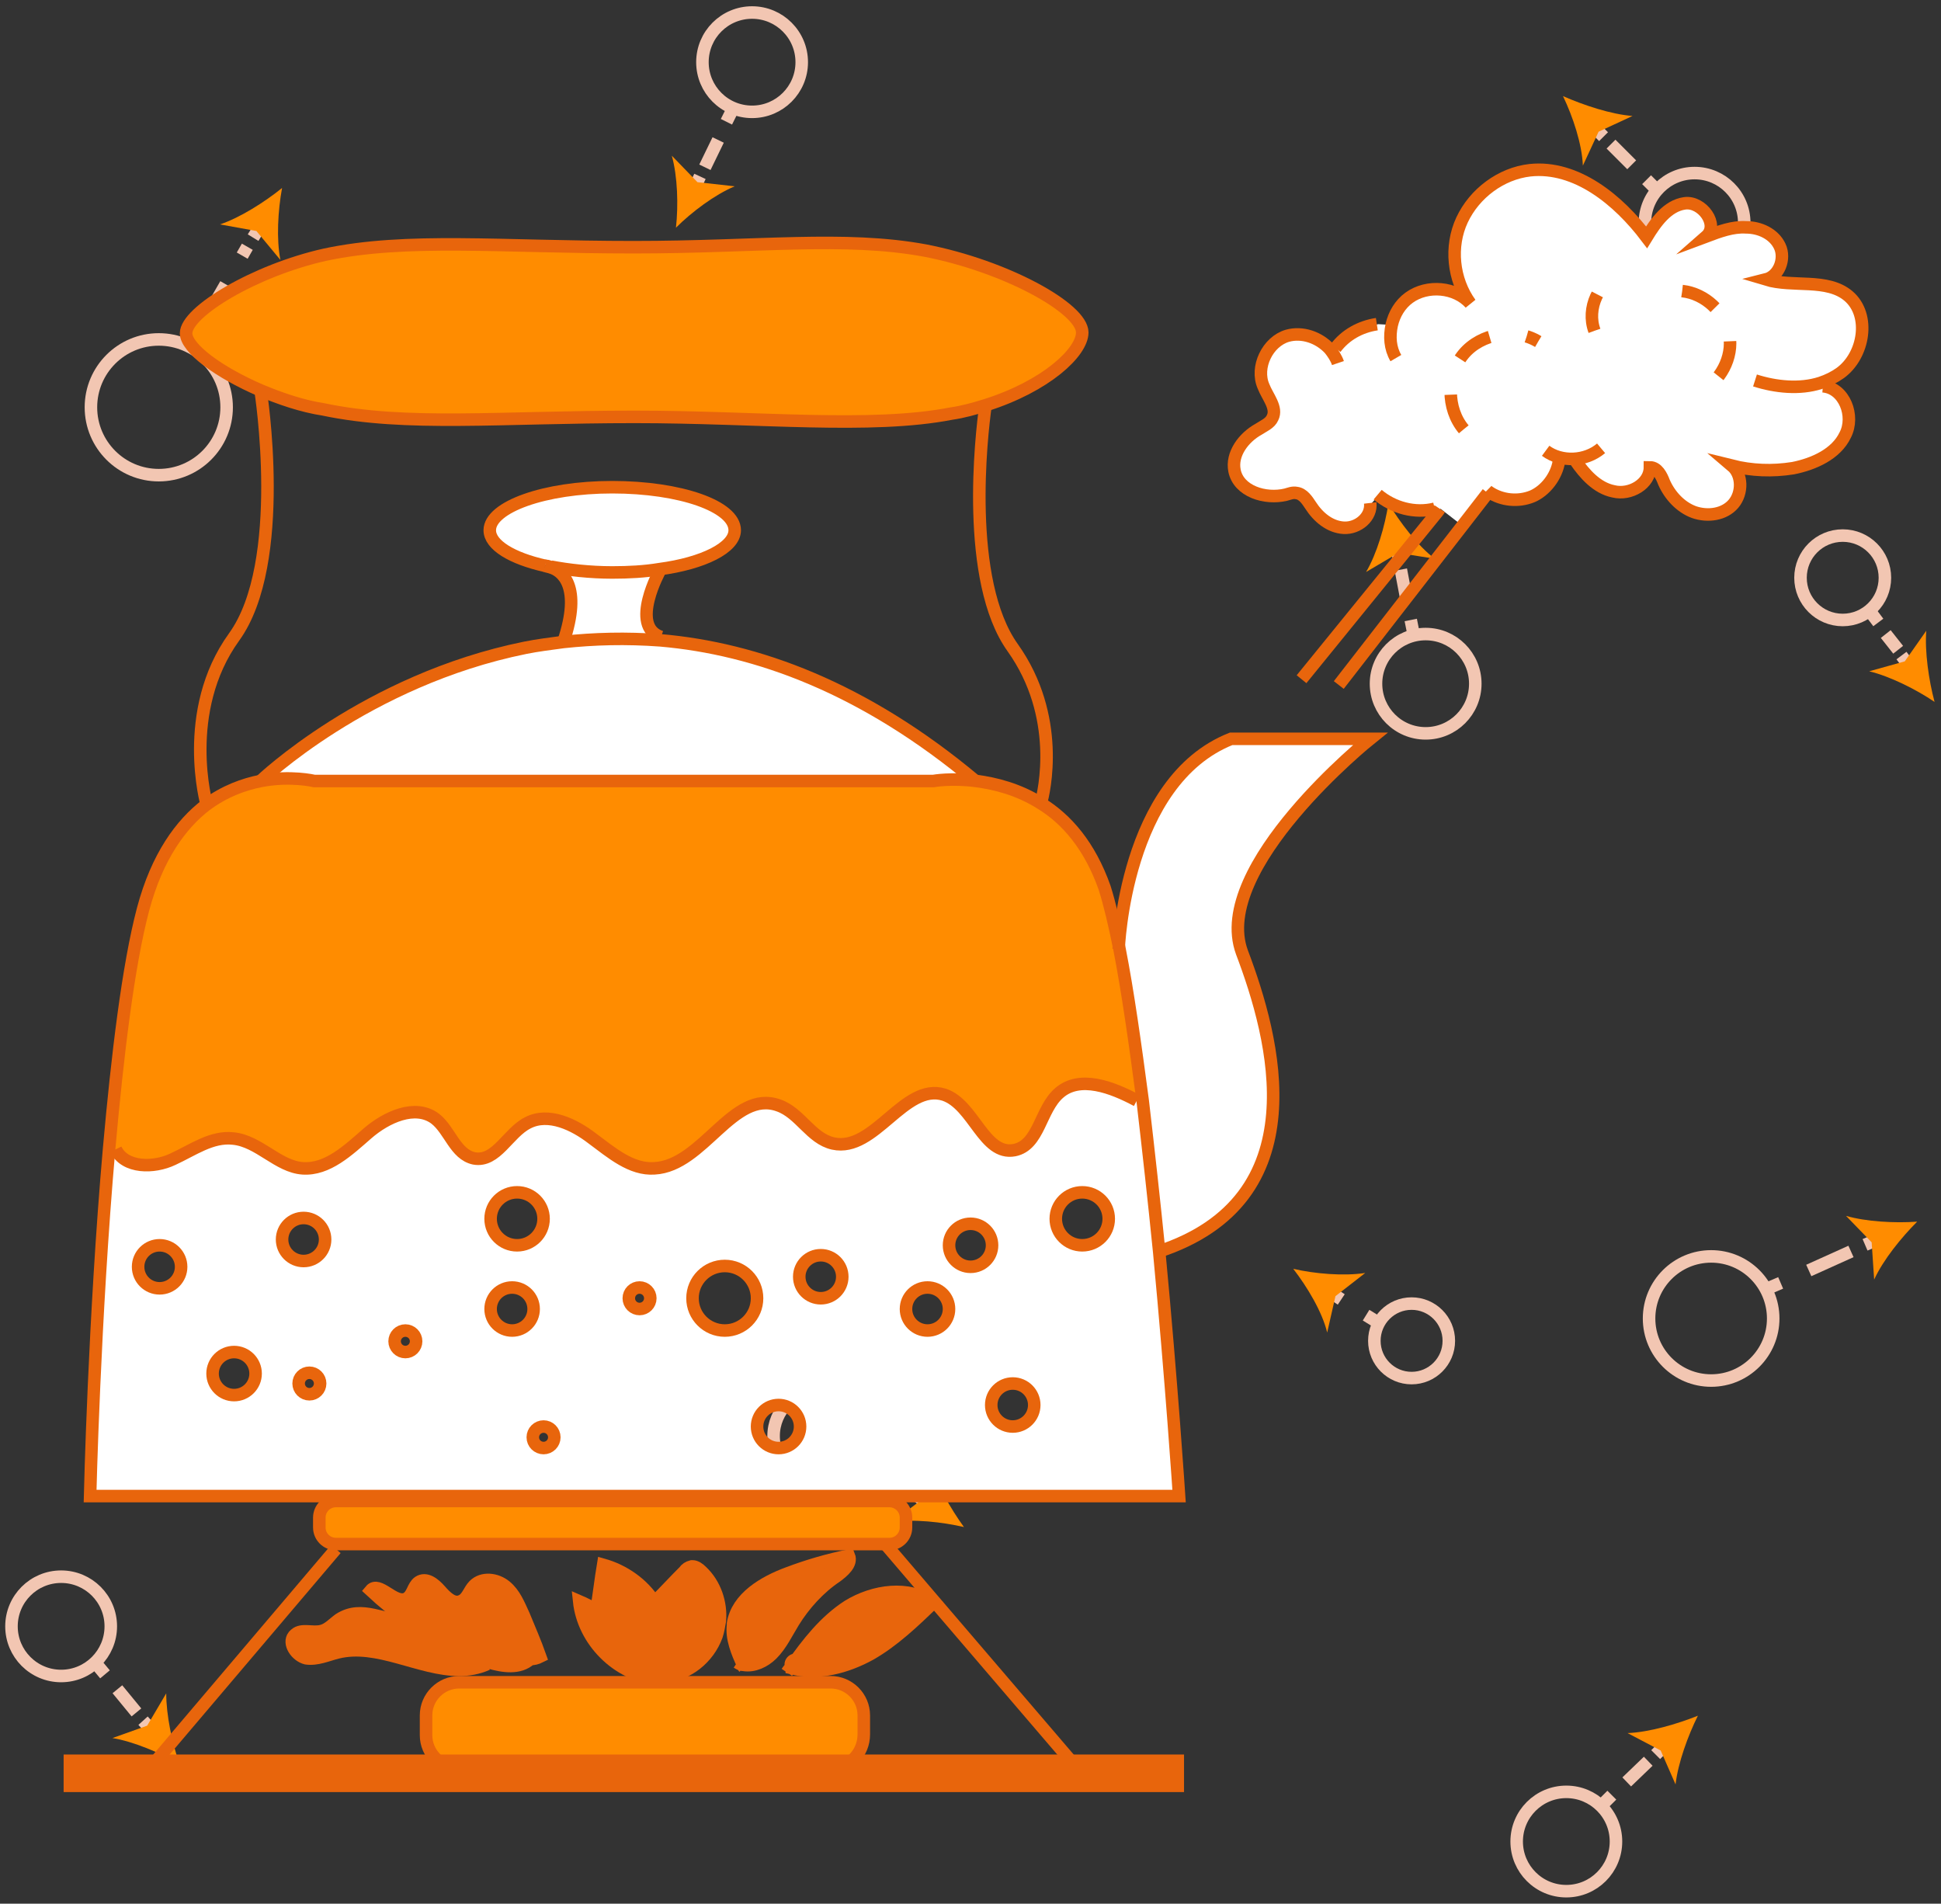 <svg width="155" height="152" viewBox="0 0 155 152" fill="none" xmlns="http://www.w3.org/2000/svg">
<rect x="0" y="0" width="155" height="152" fill="#333333" stroke="none"/>
<path d="M12.679 37.939C15.672 37.939 18.098 35.513 18.098 32.52C18.098 29.527 15.672 27.102 12.679 27.102C9.687 27.102 7.261 29.527 7.261 32.52C7.261 35.513 9.687 37.939 12.679 37.939Z" stroke="#F2C6B2" stroke-miterlimit="10"/>
<path d="M15.322 27.366L15.851 26.507" stroke="#F2C6B2" stroke-miterlimit="10"/>
<path d="M16.71 24.988L19.75 19.701" stroke="#F2C6B2" stroke-miterlimit="10" stroke-dasharray="2.64 2.64"/>
<path d="M20.212 18.974L20.741 18.115" stroke="#F2C6B2" stroke-miterlimit="10"/>
<path d="M22.525 15.009C22.194 16.793 22.062 19.106 22.393 20.758L20.476 18.445L17.569 17.917C19.155 17.388 21.137 16.133 22.525 15.009Z" fill="#FF8C00"/>
<path d="M65.476 118.357C67.52 118.357 69.177 116.7 69.177 114.656C69.177 112.613 67.52 110.956 65.476 110.956C63.433 110.956 61.776 112.613 61.776 114.656C61.776 116.7 63.433 118.357 65.476 118.357Z" stroke="#F2C6B2" stroke-miterlimit="10"/>
<path d="M68.913 116.639L69.706 117.167" stroke="#F2C6B2" stroke-miterlimit="10"/>
<path d="M70.895 117.894L72.613 119.083" stroke="#F2C6B2" stroke-miterlimit="10" stroke-dasharray="2.1 2.1"/>
<path d="M73.208 119.414L74.001 120.009" stroke="#F2C6B2" stroke-miterlimit="10"/>
<path d="M76.975 121.925C75.256 121.529 72.944 121.264 71.226 121.529L73.605 119.744L74.265 116.837C74.794 118.489 75.917 120.471 76.975 121.925Z" fill="#FF8C00"/>
<path d="M113.847 58.555C116.036 58.555 117.811 56.78 117.811 54.59C117.811 52.401 116.036 50.626 113.847 50.626C111.657 50.626 109.882 52.401 109.882 54.59C109.882 56.78 111.657 58.555 113.847 58.555Z" stroke="#F2C6B2" stroke-miterlimit="10"/>
<path d="M112.855 50.493L112.657 49.502" stroke="#F2C6B2" stroke-miterlimit="10"/>
<path d="M112.327 47.916L111.864 45.471" stroke="#F2C6B2" stroke-miterlimit="10" stroke-dasharray="2.48 2.48"/>
<path d="M111.732 44.678L111.534 43.687" stroke="#F2C6B2" stroke-miterlimit="10"/>
<path d="M110.873 40.185C111.798 41.705 113.186 43.555 114.573 44.612L111.666 44.15L109.089 45.67C109.948 44.216 110.609 41.969 110.873 40.185Z" fill="#FF8C00"/>
<path d="M81.335 87.035C82.612 87.035 83.648 86 83.648 84.722C83.648 83.445 82.612 82.41 81.335 82.41C80.058 82.41 79.022 83.445 79.022 84.722C79.022 86 80.058 87.035 81.335 87.035Z" stroke="#F2C6B2" stroke-miterlimit="10"/>
<path d="M83.318 86.11L84.111 86.705" stroke="#F2C6B2" stroke-miterlimit="10"/>
<path d="M85.432 87.762L86.225 88.357" stroke="#F2C6B2" stroke-miterlimit="10"/>
<path d="M88.141 89.811C86.952 89.414 85.432 89.15 84.243 89.216L85.961 88.159L86.622 86.242C86.82 87.365 87.481 88.819 88.141 89.811Z" fill="#FF8C00"/>
<path d="M33.296 93.379C35.486 93.379 37.261 91.604 37.261 89.414C37.261 87.224 35.486 85.449 33.296 85.449C31.106 85.449 29.331 87.224 29.331 89.414C29.331 91.604 31.106 93.379 33.296 93.379Z" stroke="#F2C6B2" stroke-miterlimit="10"/>
<path d="M32.768 85.185L32.702 84.194" stroke="#F2C6B2" stroke-miterlimit="10"/>
<path d="M32.635 82.608L32.503 80.163" stroke="#F2C6B2" stroke-miterlimit="10" stroke-dasharray="2.48 2.48"/>
<path d="M32.437 79.304L32.371 78.313" stroke="#F2C6B2" stroke-miterlimit="10"/>
<path d="M32.107 74.811C32.833 76.463 34.023 78.445 35.212 79.634L32.371 78.775L29.662 79.965C30.719 78.643 31.644 76.463 32.107 74.811Z" fill="#FF8C00"/>
<path d="M135.322 21.749C137.512 21.749 139.287 19.974 139.287 17.784C139.287 15.594 137.512 13.819 135.322 13.819C133.133 13.819 131.357 15.594 131.357 17.784C131.357 19.974 133.133 21.749 135.322 21.749Z" stroke="#F2C6B2" stroke-miterlimit="10"/>
<path d="M132.15 15.009L131.489 14.348" stroke="#F2C6B2" stroke-miterlimit="10"/>
<path d="M130.3 13.158L128.648 11.506" stroke="#F2C6B2" stroke-miterlimit="10" stroke-dasharray="2.43 2.43"/>
<path d="M128.054 10.912L127.327 10.185" stroke="#F2C6B2" stroke-miterlimit="10"/>
<path d="M124.815 7.674C126.467 8.401 128.648 9.128 130.366 9.26L127.657 10.516L126.401 13.225C126.335 11.507 125.608 9.326 124.815 7.674Z" fill="#FF8C00"/>
<path d="M125.08 151C127.27 151 129.045 149.225 129.045 147.035C129.045 144.845 127.27 143.07 125.08 143.07C122.89 143.07 121.115 144.845 121.115 147.035C121.115 149.225 122.89 151 125.08 151Z" stroke="#F2C6B2" stroke-miterlimit="10"/>
<path d="M127.987 144.061L128.714 143.334" stroke="#F2C6B2" stroke-miterlimit="10"/>
<path d="M129.903 142.277L131.621 140.625" stroke="#F2C6B2" stroke-miterlimit="10" stroke-dasharray="2.43 2.43"/>
<path d="M132.216 140.096L132.943 139.37" stroke="#F2C6B2" stroke-miterlimit="10"/>
<path d="M135.586 136.991C134.794 138.577 134.001 140.757 133.802 142.475L132.613 139.766L129.97 138.378C131.688 138.312 133.934 137.652 135.586 136.991Z" fill="#FF8C00"/>
<path d="M60.058 8.93C62.248 8.93 64.023 7.154 64.023 4.965C64.023 2.775 62.248 1 60.058 1C57.868 1 56.093 2.775 56.093 4.965C56.093 7.154 57.868 8.93 60.058 8.93Z" stroke="#F2C6B2" stroke-miterlimit="10"/>
<path d="M58.472 8.797L58.01 9.722" stroke="#F2C6B2" stroke-miterlimit="10"/>
<path d="M57.349 11.176L56.291 13.356" stroke="#F2C6B2" stroke-miterlimit="10" stroke-dasharray="2.43 2.43"/>
<path d="M55.895 14.083L55.498 14.942" stroke="#F2C6B2" stroke-miterlimit="10"/>
<path d="M53.979 18.18C54.177 16.396 54.111 14.083 53.648 12.431L55.697 14.546L58.67 14.876C57.084 15.537 55.234 16.925 53.979 18.18Z" fill="#FF8C00"/>
<path d="M4.882 133.819C7.071 133.819 8.847 132.044 8.847 129.854C8.847 127.665 7.071 125.89 4.882 125.89C2.692 125.89 0.917 127.665 0.917 129.854C0.917 132.044 2.692 133.819 4.882 133.819Z" stroke="#F2C6B2" stroke-miterlimit="10"/>
<path d="M7.723 132.895L8.384 133.687" stroke="#F2C6B2" stroke-miterlimit="10"/>
<path d="M9.375 134.877L10.895 136.727" stroke="#F2C6B2" stroke-miterlimit="10" stroke-dasharray="2.43 2.43"/>
<path d="M11.423 137.388L12.084 138.115" stroke="#F2C6B2" stroke-miterlimit="10"/>
<path d="M14.331 140.824C12.812 139.965 10.631 139.04 8.979 138.775L11.754 137.784L13.274 135.207C13.274 136.925 13.737 139.172 14.331 140.824Z" fill="#FF8C00"/>
<path d="M136.644 110.229C139.381 110.229 141.6 108.01 141.6 105.273C141.6 102.536 139.381 100.317 136.644 100.317C133.907 100.317 131.688 102.536 131.688 105.273C131.688 108.01 133.907 110.229 136.644 110.229Z" stroke="#F2C6B2" stroke-miterlimit="10"/>
<path d="M141.27 102.829L142.195 102.432" stroke="#F2C6B2" stroke-miterlimit="10"/>
<path d="M144.441 101.441L147.811 99.921" stroke="#F2C6B2" stroke-miterlimit="10" stroke-dasharray="3.74 3.74"/>
<path d="M148.935 99.392L149.86 98.996" stroke="#F2C6B2" stroke-miterlimit="10"/>
<path d="M153.098 97.542C151.842 98.798 150.389 100.582 149.662 102.168L149.463 99.194L147.415 97.08C149.001 97.542 151.314 97.674 153.098 97.542Z" fill="#FF8C00"/>
<path d="M112.723 110.032C114.365 110.032 115.697 108.7 115.697 107.058C115.697 105.416 114.365 104.084 112.723 104.084C111.081 104.084 109.75 105.416 109.75 107.058C109.75 108.7 111.081 110.032 112.723 110.032Z" stroke="#F2C6B2" stroke-miterlimit="10"/>
<path d="M109.948 105.538L109.089 105.009" stroke="#F2C6B2" stroke-miterlimit="10"/>
<path d="M107.106 103.754L106.313 103.225" stroke="#F2C6B2" stroke-miterlimit="10"/>
<path d="M103.274 101.309C104.992 101.706 107.305 101.904 109.023 101.639L106.644 103.49L105.983 106.397C105.587 104.745 104.397 102.763 103.274 101.309Z" fill="#FF8C00"/>
<path d="M147.151 49.502C149.013 49.502 150.521 47.993 150.521 46.132C150.521 44.27 149.013 42.762 147.151 42.762C145.29 42.762 143.781 44.27 143.781 46.132C143.781 47.993 145.29 49.502 147.151 49.502Z" stroke="#F2C6B2" stroke-miterlimit="10"/>
<path d="M149.398 48.907L149.993 49.7" stroke="#F2C6B2" stroke-miterlimit="10"/>
<path d="M150.587 50.625L151.579 51.88" stroke="#F2C6B2" stroke-miterlimit="10" stroke-dasharray="1.63 1.63"/>
<path d="M151.843 52.343L152.438 53.136" stroke="#F2C6B2" stroke-miterlimit="10"/>
<path d="M154.486 56.044C153.032 55.053 150.918 53.995 149.266 53.599L152.107 52.806L153.825 50.361C153.693 52.013 154.023 54.326 154.486 56.044Z" fill="#FF8C00"/>
<path d="M124.551 36.786C124.353 37.976 123.494 39.099 122.437 39.562C121.314 40.024 119.992 39.892 119.001 39.231L118.869 39.364L116.82 42.007L115.036 40.619L114.904 40.817L114.706 40.619C113.12 40.95 111.402 40.553 110.146 39.496L109.551 40.157C109.684 41.28 108.56 42.205 107.437 42.139C106.314 42.073 105.388 41.28 104.794 40.355C104.529 39.958 104.199 39.43 103.67 39.364C103.34 39.297 103.076 39.43 102.811 39.496C101.159 39.892 99.045 39.231 98.714 37.579C98.45 36.258 99.441 34.936 100.631 34.275C101.027 34.011 101.556 33.813 101.754 33.35C102.151 32.557 101.358 31.698 101.027 30.839C100.366 29.32 101.358 27.271 102.943 26.808C104.133 26.478 105.455 26.941 106.314 27.866L106.776 27.8C107.569 26.742 108.759 26.082 110.08 25.883L111.203 25.95C111.402 25.09 111.864 24.297 112.591 23.769C114.045 22.712 116.292 22.91 117.481 24.231C116.093 22.315 115.829 19.672 116.82 17.557C117.811 15.443 119.926 13.857 122.239 13.593C125.939 13.196 129.309 15.972 131.556 18.945C132.283 17.756 133.208 16.434 134.595 16.236C135.983 16.038 137.371 17.954 136.314 18.879C137.371 18.483 138.428 18.086 139.485 18.152C140.609 18.152 141.732 18.681 142.195 19.672C142.657 20.663 142.129 22.051 141.071 22.315C143.252 22.976 145.961 22.183 147.679 23.637C149.463 25.157 148.935 28.394 147.018 29.782C146.556 30.112 146.027 30.377 145.433 30.575L145.499 30.839C147.217 30.971 148.076 33.218 147.283 34.738C146.556 36.258 144.772 37.051 143.12 37.381C141.468 37.645 139.816 37.579 138.23 37.183C139.089 37.91 139.089 39.364 138.362 40.223C137.635 41.082 136.314 41.28 135.19 40.883C134.133 40.487 133.274 39.562 132.811 38.505C132.613 37.976 132.283 37.315 131.688 37.315C131.688 38.637 130.102 39.562 128.781 39.231C127.459 38.967 126.468 37.844 125.741 36.786H124.551Z" fill="white"/>
<path d="M98.384 58.923H109.486C109.486 58.923 96.732 69.165 99.243 75.971C101.821 82.778 105.389 95.729 92.503 99.892C92.107 95.927 91.644 91.764 91.182 87.799C90.653 83.306 89.992 79.077 89.332 75.707C89.332 75.773 89.86 62.359 98.384 58.923Z" fill="white"/>
<path d="M92.503 99.892C93.494 110.333 94.089 119.386 94.089 119.386H7.195C7.195 119.386 7.525 105.179 8.715 91.632L9.177 91.698C9.904 93.218 12.217 93.218 13.737 92.491C15.323 91.764 16.842 90.641 18.561 90.839C20.609 91.038 22.129 93.086 24.111 93.218C26.093 93.35 27.745 91.764 29.265 90.443C30.785 89.121 33.098 88.064 34.684 89.254C35.873 90.179 36.27 92.095 37.789 92.425C39.574 92.756 40.499 90.377 42.085 89.584C43.737 88.725 45.785 89.716 47.239 90.839C48.759 91.963 50.345 93.35 52.195 93.218C56.093 93.02 58.472 86.875 62.107 88.196C63.825 88.791 64.684 90.839 66.468 91.236C69.772 91.963 72.151 86.346 75.323 87.337C77.701 88.13 78.494 92.227 80.939 91.764C82.922 91.368 82.988 88.527 84.508 87.205C86.16 85.751 88.737 86.743 90.719 87.8L91.115 87.734C91.644 91.764 92.107 95.927 92.503 99.892ZM88.538 97.315C88.538 96.126 87.613 95.201 86.424 95.201C85.234 95.201 84.309 96.126 84.309 97.315C84.309 98.505 85.234 99.43 86.424 99.43C87.613 99.43 88.538 98.439 88.538 97.315ZM82.591 112.183C82.591 111.258 81.798 110.465 80.873 110.465C79.948 110.465 79.155 111.258 79.155 112.183C79.155 113.108 79.948 113.901 80.873 113.901C81.864 113.901 82.591 113.108 82.591 112.183ZM79.221 99.43C79.221 98.505 78.428 97.712 77.503 97.712C76.578 97.712 75.785 98.505 75.785 99.43C75.785 100.355 76.578 101.148 77.503 101.148C78.428 101.148 79.221 100.355 79.221 99.43ZM75.785 104.518C75.785 103.593 74.992 102.8 74.067 102.8C73.142 102.8 72.349 103.593 72.349 104.518C72.349 105.443 73.142 106.236 74.067 106.236C74.992 106.236 75.785 105.443 75.785 104.518ZM67.261 101.941C67.261 101.016 66.468 100.223 65.543 100.223C64.618 100.223 63.825 101.016 63.825 101.941C63.825 102.866 64.618 103.659 65.543 103.659C66.468 103.659 67.261 102.932 67.261 101.941ZM63.891 113.901C63.891 112.976 63.098 112.183 62.173 112.183C61.248 112.183 60.455 112.976 60.455 113.901C60.455 114.826 61.248 115.619 62.173 115.619C63.098 115.619 63.891 114.826 63.891 113.901ZM60.455 103.659C60.455 102.271 59.331 101.082 57.878 101.082C56.424 101.082 55.3 102.205 55.3 103.659C55.3 105.046 56.424 106.236 57.878 106.236C59.331 106.236 60.455 105.113 60.455 103.659ZM51.931 103.659C51.931 103.196 51.534 102.8 51.072 102.8C50.609 102.8 50.212 103.196 50.212 103.659C50.212 104.121 50.609 104.518 51.072 104.518C51.534 104.518 51.931 104.121 51.931 103.659ZM44.265 114.76C44.265 114.298 43.869 113.901 43.406 113.901C42.944 113.901 42.547 114.298 42.547 114.76C42.547 115.223 42.944 115.619 43.406 115.619C43.869 115.619 44.265 115.223 44.265 114.76ZM43.406 97.315C43.406 96.126 42.481 95.201 41.292 95.201C40.102 95.201 39.177 96.126 39.177 97.315C39.177 98.505 40.102 99.43 41.292 99.43C42.481 99.43 43.406 98.439 43.406 97.315ZM42.547 104.518C42.547 103.593 41.754 102.8 40.829 102.8C39.904 102.8 39.111 103.593 39.111 104.518C39.111 105.443 39.904 106.236 40.829 106.236C41.754 106.236 42.547 105.443 42.547 104.518ZM33.164 107.095C33.164 106.632 32.767 106.236 32.305 106.236C31.842 106.236 31.446 106.632 31.446 107.095C31.446 107.557 31.842 107.954 32.305 107.954C32.834 107.954 33.164 107.557 33.164 107.095ZM25.961 98.967C25.961 98.042 25.168 97.249 24.243 97.249C23.318 97.249 22.525 98.042 22.525 98.967C22.525 99.892 23.318 100.685 24.243 100.685C25.168 100.685 25.961 99.958 25.961 98.967ZM25.499 110.465C25.499 110.002 25.102 109.606 24.64 109.606C24.177 109.606 23.781 110.002 23.781 110.465C23.781 110.928 24.177 111.324 24.64 111.324C25.102 111.324 25.499 110.994 25.499 110.465ZM20.411 109.672C20.411 108.747 19.618 107.954 18.693 107.954C17.767 107.954 16.975 108.747 16.975 109.672C16.975 110.597 17.767 111.39 18.693 111.39C19.618 111.39 20.411 110.597 20.411 109.672ZM14.463 101.148C14.463 100.223 13.671 99.43 12.745 99.43C11.82 99.43 11.027 100.223 11.027 101.148C11.027 102.073 11.82 102.866 12.745 102.866C13.671 102.866 14.463 102.073 14.463 101.148Z" fill="white"/>
<path d="M83.054 64.143C85.102 65.399 86.953 67.513 88.142 70.883C88.538 72.139 88.935 73.791 89.331 75.773C89.992 79.143 90.587 83.372 91.182 87.866L90.785 87.932C88.803 86.875 86.226 85.883 84.574 87.337C83.054 88.659 82.988 91.566 81.005 91.897C78.561 92.359 77.768 88.262 75.389 87.469C72.151 86.412 69.772 92.095 66.534 91.368C64.816 90.972 63.891 88.923 62.173 88.328C58.538 87.073 56.094 93.152 52.261 93.35C50.411 93.416 48.825 92.095 47.305 90.972C45.785 89.848 43.803 88.857 42.151 89.716C40.565 90.575 39.574 92.888 37.856 92.557C36.402 92.293 36.005 90.311 34.75 89.386C33.164 88.196 30.851 89.254 29.331 90.575C27.812 91.897 26.16 93.483 24.177 93.35C22.129 93.152 20.609 91.17 18.627 90.972C16.909 90.773 15.389 91.897 13.803 92.624C12.217 93.35 9.97 93.35 9.243 91.831L8.781 91.764C9.442 84.364 10.301 77.161 11.49 72.668C12.613 68.439 14.53 65.861 16.512 64.342C17.966 63.284 19.486 62.69 20.807 62.425C23.186 61.963 25.102 62.425 25.102 62.425H74.53C74.53 62.425 75.983 62.161 77.966 62.425C79.486 62.557 81.336 63.02 83.054 64.143Z" fill="#FF8C00"/>
<path d="M78.692 32.425C77.834 32.69 76.908 32.954 75.983 33.086C69.507 34.342 60.587 33.35 50.675 33.35C39.97 33.35 32.437 34.143 25.829 32.756C24.111 32.359 22.393 31.764 20.807 31.104C17.437 29.65 14.86 27.733 14.86 26.544C14.86 24.826 20.344 21.522 25.961 20.267C32.503 18.879 39.97 19.672 50.609 19.672C60.521 19.672 67.393 18.747 73.869 19.936C80.344 21.192 86.424 24.562 86.424 26.478C86.424 28.196 83.516 30.905 78.692 32.425Z" fill="#FF8C00"/>
<path d="M44.992 51.258C47.437 50.993 50.014 50.927 52.724 51.126C60.389 51.786 68.979 54.892 77.9 62.359C75.917 62.095 74.464 62.359 74.464 62.359H25.036C25.036 62.359 23.186 61.896 20.741 62.359C20.741 62.359 29.133 54.297 41.887 51.72C42.944 51.522 44.001 51.39 44.992 51.258Z" fill="white"/>
<path d="M72.415 121.17V121.963C72.415 122.69 71.82 123.284 71.094 123.284H70.697H67.724H55.301H48.164H26.887C26.16 123.284 25.565 122.69 25.565 121.963V121.17C25.565 120.443 26.16 119.848 26.887 119.848H71.094C71.82 119.848 72.415 120.443 72.415 121.17Z" fill="#FF8C00"/>
<path d="M67.657 128.174C69.706 126.919 72.481 126.522 74.463 127.91C72.877 129.43 71.291 130.95 69.441 132.007C67.525 133.064 65.278 133.659 63.164 133.13C63.164 133.064 63.098 132.998 63.098 132.932C64.419 131.148 65.807 129.364 67.657 128.174Z" fill="#E8650C"/>
<path d="M68.979 136.963V138.482C68.979 139.936 67.79 141.125 66.336 141.125H36.666C35.212 141.125 34.023 139.936 34.023 138.482V136.963C34.023 135.509 35.212 134.319 36.666 134.319H36.732H52.459H53.054H62.834H66.336C67.79 134.319 68.979 135.509 68.979 136.963Z" fill="#FF8C00"/>
<path d="M67.724 124.209C67.988 124.87 67.261 125.465 66.732 125.861C65.345 126.787 64.155 128.108 63.296 129.496C62.768 130.355 62.305 131.346 61.578 132.073C60.983 132.668 60.124 133.064 59.331 132.932C58.869 131.941 58.406 130.817 58.538 129.76C58.538 129.694 58.538 129.694 58.538 129.628C58.869 127.58 60.983 126.324 62.966 125.597C64.486 125.002 66.072 124.54 67.724 124.209Z" fill="#E8650C"/>
<path d="M56.027 125.465C57.085 126.456 57.613 127.976 57.481 129.43C57.415 129.826 57.349 130.223 57.217 130.619C56.556 132.403 54.904 133.725 53.054 133.857V134.319H52.459V133.989C49.287 133.659 46.578 130.949 46.248 127.778C46.71 127.976 47.173 128.24 47.635 128.438C47.834 127.249 47.966 126.06 48.164 124.87C49.816 125.333 51.336 126.39 52.261 127.844C53.054 127.051 53.847 126.192 54.64 125.399C54.772 125.201 54.97 125.068 55.234 125.002H55.3C55.565 125.134 55.829 125.267 56.027 125.465Z" fill="#E8650C"/>
<path d="M48.957 38.901C54.376 38.901 58.737 40.421 58.737 42.337C58.737 43.725 56.226 44.98 52.724 45.443C51.534 45.641 50.279 45.707 48.957 45.707C47.173 45.707 45.455 45.509 44.067 45.245C43.803 45.178 43.671 45.112 43.605 45.112C40.961 44.518 39.177 43.46 39.177 42.271C39.177 40.487 43.538 38.901 48.957 38.901Z" fill="white"/>
<path d="M52.789 50.862V51.126C50.08 50.928 47.503 50.994 45.058 51.258C46.578 46.765 44.992 45.575 44.067 45.311C45.521 45.575 47.173 45.774 48.957 45.774C50.278 45.774 51.6 45.708 52.723 45.509C52.723 45.509 50.212 50.003 52.789 50.862Z" fill="white"/>
<path d="M42.349 132.469C41.49 133.196 40.168 133.064 39.045 132.668C38.913 132.602 38.781 132.535 38.649 132.535C36.6 131.742 34.618 130.751 32.767 129.496C31.644 128.703 30.587 127.844 29.596 126.919C30.256 126.126 31.512 128.042 32.437 127.579C32.966 127.315 32.966 126.588 33.428 126.258C34.023 125.861 34.684 126.39 35.146 126.919C35.609 127.447 36.204 128.042 36.798 127.778C37.327 127.579 37.459 126.919 37.856 126.522C38.516 125.861 39.64 125.994 40.367 126.588C41.093 127.183 41.424 128.042 41.82 128.901C42.283 130.024 42.745 131.082 43.142 132.205C42.878 132.403 42.613 132.469 42.349 132.469Z" fill="#E8650C"/>
<path d="M39.045 132.668L38.979 132.866C38.252 133.196 37.525 133.328 36.732 133.328C33.626 133.328 30.19 131.214 27.018 131.941C26.159 132.139 25.3 132.535 24.507 132.403C23.715 132.271 23.054 131.214 23.516 130.619C23.582 130.553 23.582 130.553 23.648 130.487C24.177 130.024 25.102 130.421 25.763 130.223C26.291 130.09 26.688 129.628 27.151 129.297C29.001 128.108 30.719 129.496 32.767 129.43C34.551 130.685 36.534 131.742 38.648 132.469C38.714 132.601 38.913 132.668 39.045 132.668Z" fill="#E8650C"/>
<path d="M20.808 31.17C17.437 29.716 14.86 27.8 14.86 26.61C14.86 24.892 20.345 21.588 25.962 20.333C32.504 18.945 39.971 19.738 50.609 19.738C60.521 19.738 67.393 18.813 73.869 20.003C80.345 21.258 86.424 24.628 86.424 26.544C86.424 28.13 83.517 30.84 78.693 32.359C77.834 32.624 76.909 32.888 75.984 33.02C69.508 34.276 60.587 33.285 50.675 33.285C39.971 33.285 32.438 34.078 25.829 32.69C24.111 32.425 22.393 31.831 20.808 31.17Z" stroke="#E8650C" stroke-miterlimit="10"/>
<path d="M20.808 62.359C23.186 61.897 25.103 62.359 25.103 62.359H74.53C74.53 62.359 75.984 62.095 77.966 62.359C79.486 62.558 81.336 63.02 83.12 64.144C85.169 65.399 87.019 67.514 88.209 70.884C88.605 72.139 89.001 73.791 89.398 75.773C90.059 79.144 90.653 83.373 91.248 87.866C91.711 91.831 92.173 95.994 92.57 99.959C93.561 110.399 94.156 119.452 94.156 119.452H7.195C7.195 119.452 7.526 105.245 8.715 91.699C9.376 84.298 10.235 77.095 11.424 72.602C12.548 68.373 14.464 65.796 16.446 64.276C17.966 63.152 19.486 62.624 20.808 62.359Z" stroke="#E8650C" stroke-miterlimit="10"/>
<path d="M20.808 62.359C20.808 62.359 29.2 54.297 41.953 51.72C42.944 51.522 44.002 51.39 44.993 51.258C47.438 50.993 50.015 50.927 52.724 51.126C60.389 51.786 68.979 54.892 77.9 62.359" stroke="#E8650C" stroke-miterlimit="10"/>
<path d="M44.001 45.311C43.869 45.245 43.671 45.245 43.539 45.179" stroke="#E8650C" stroke-miterlimit="10"/>
<path d="M43.539 45.178C40.895 44.584 39.111 43.526 39.111 42.337C39.111 40.487 43.473 38.901 48.891 38.901C54.31 38.901 58.671 40.421 58.671 42.337C58.671 43.725 56.16 44.98 52.658 45.443C51.468 45.641 50.213 45.707 48.891 45.707C47.107 45.707 45.389 45.509 44.001 45.245" stroke="#E8650C" stroke-miterlimit="10"/>
<path d="M43.539 45.179C43.605 45.179 43.803 45.179 44.001 45.311C44.86 45.575 46.512 46.765 44.992 51.258" stroke="#E8650C" stroke-miterlimit="10"/>
<path d="M52.724 45.509C52.724 45.509 50.213 50.002 52.79 50.861" stroke="#E8650C" stroke-miterlimit="10"/>
<path d="M20.807 31.169C20.807 31.169 22.988 44.914 18.693 50.861C14.398 56.808 16.512 64.275 16.512 64.275" stroke="#E8650C" stroke-miterlimit="10"/>
<path d="M78.759 32.029C78.759 32.029 78.759 32.161 78.693 32.425C78.363 34.738 77.041 46.368 80.874 51.72C84.772 57.205 83.385 63.218 83.12 64.143C83.12 64.209 83.054 64.275 83.054 64.275" stroke="#E8650C" stroke-miterlimit="10"/>
<path d="M89.332 75.773C89.332 75.773 89.794 62.359 98.318 58.989H109.42C109.42 58.989 96.666 69.231 99.177 76.038C101.754 82.844 105.323 95.795 92.437 99.958" stroke="#E8650C" stroke-miterlimit="10"/>
<path d="M5.081 141.588H12.349H66.336H86.028H94.552" stroke="#E8650C" stroke-width="3" stroke-miterlimit="10"/>
<path d="M26.821 123.284C26.094 123.284 25.499 122.69 25.499 121.963V121.17C25.499 120.443 26.094 119.848 26.821 119.848H71.028C71.754 119.848 72.349 120.443 72.349 121.17V121.963C72.349 122.69 71.754 123.284 71.028 123.284H70.631H67.658H55.235H48.098H26.821Z" stroke="#E8650C" stroke-miterlimit="10" stroke-linejoin="round"/>
<path d="M26.82 123.681L21.997 129.363L12.349 140.729" stroke="#E8650C" stroke-miterlimit="10"/>
<path d="M70.697 123.284L74.596 127.844L86.028 141.192" stroke="#E8650C" stroke-miterlimit="10"/>
<path d="M66.336 141.192H36.667C35.213 141.192 34.023 140.002 34.023 138.548V136.963C34.023 135.509 35.213 134.319 36.667 134.319H36.733H52.46H53.054H62.834H66.336C67.79 134.319 68.979 135.509 68.979 136.963V138.482C68.979 140.002 67.79 141.192 66.336 141.192Z" stroke="#E8650C" stroke-miterlimit="10"/>
<path d="M9.244 91.764C9.971 93.284 12.283 93.284 13.803 92.557C15.389 91.83 16.909 90.707 18.627 90.905C20.675 91.104 22.195 93.152 24.178 93.284C26.16 93.416 27.812 91.831 29.332 90.509C30.852 89.187 33.164 88.13 34.75 89.319C35.94 90.245 36.336 92.161 37.856 92.491C39.64 92.822 40.565 90.443 42.151 89.65C43.803 88.791 45.852 89.782 47.305 90.905C48.825 92.029 50.411 93.416 52.261 93.284C56.16 93.086 58.539 86.941 62.173 88.262C63.891 88.857 64.75 90.905 66.534 91.302C69.838 92.029 72.217 86.412 75.389 87.403C77.768 88.196 78.561 92.293 81.006 91.831C82.988 91.434 83.054 88.593 84.574 87.271C86.226 85.817 88.803 86.808 90.785 87.866" stroke="#E8650C" stroke-miterlimit="10"/>
<path d="M109.42 40.157C109.552 41.28 108.428 42.205 107.305 42.139C106.182 42.073 105.257 41.28 104.662 40.355C104.398 39.958 104.067 39.43 103.539 39.364C103.208 39.298 102.944 39.43 102.68 39.496C101.028 39.892 98.913 39.231 98.583 37.58C98.318 36.258 99.309 34.936 100.499 34.276C100.895 34.011 101.424 33.813 101.622 33.35C102.019 32.557 101.226 31.698 100.895 30.839C100.235 29.32 101.226 27.271 102.812 26.809C104.001 26.478 105.323 26.941 106.182 27.866C106.446 28.196 106.71 28.593 106.843 28.989" stroke="#E8650C" stroke-miterlimit="10"/>
<path d="M106.645 27.8C107.437 26.742 108.627 26.081 109.948 25.883" stroke="#E8650C" stroke-miterlimit="10"/>
<path d="M111.468 28.593C111.006 27.8 110.94 26.875 111.138 25.95C111.336 25.09 111.799 24.297 112.526 23.769C113.979 22.712 116.226 22.91 117.416 24.231C116.028 22.315 115.764 19.672 116.755 17.557C117.746 15.443 119.861 13.857 122.173 13.593C125.874 13.196 129.244 15.972 131.49 18.945C132.217 17.756 133.143 16.434 134.53 16.236C135.918 16.038 137.305 17.954 136.248 18.879C137.305 18.483 138.363 18.086 139.42 18.152C140.543 18.152 141.667 18.681 142.129 19.672C142.592 20.663 142.063 22.051 141.006 22.315C143.187 22.976 145.896 22.183 147.614 23.637C149.398 25.157 148.869 28.394 146.953 29.782C146.491 30.112 145.962 30.377 145.367 30.575C143.715 31.104 141.799 30.905 140.147 30.377" stroke="#E8650C" stroke-miterlimit="10"/>
<path d="M145.565 30.839C147.283 30.971 148.142 33.218 147.349 34.738C146.623 36.258 144.838 37.051 143.186 37.381C141.534 37.645 139.882 37.579 138.297 37.183C139.156 37.91 139.156 39.364 138.429 40.223C137.702 41.082 136.38 41.28 135.257 40.883C134.2 40.487 133.341 39.562 132.878 38.505C132.68 37.976 132.349 37.315 131.755 37.315C131.755 38.637 130.169 39.562 128.847 39.231C127.526 38.967 126.534 37.844 125.808 36.786" stroke="#E8650C" stroke-miterlimit="10"/>
<path d="M123.429 35.993C124.684 36.918 126.601 36.852 127.856 35.795" stroke="#E8650C" stroke-miterlimit="10"/>
<path d="M124.552 36.588C124.552 36.654 124.552 36.721 124.486 36.853C124.287 38.042 123.428 39.166 122.371 39.628C121.248 40.091 119.926 39.958 118.935 39.298C118.869 39.232 118.803 39.231 118.737 39.166" stroke="#E8650C" stroke-miterlimit="10"/>
<path d="M110.015 39.496C111.27 40.553 112.988 41.015 114.574 40.619" stroke="#E8650C" stroke-miterlimit="10"/>
<path d="M114.97 40.619L114.838 40.817L103.935 54.231" stroke="#E8650C" stroke-miterlimit="10"/>
<path d="M118.803 39.364L116.755 42.007L106.909 54.694" stroke="#E8650C" stroke-miterlimit="10"/>
<path d="M24.243 100.685C25.192 100.685 25.962 99.916 25.962 98.967C25.962 98.018 25.192 97.249 24.243 97.249C23.295 97.249 22.525 98.018 22.525 98.967C22.525 99.916 23.295 100.685 24.243 100.685Z" stroke="#E8650C" stroke-miterlimit="10"/>
<path d="M40.896 106.236C41.845 106.236 42.614 105.467 42.614 104.518C42.614 103.569 41.845 102.8 40.896 102.8C39.947 102.8 39.178 103.569 39.178 104.518C39.178 105.467 39.947 106.236 40.896 106.236Z" stroke="#E8650C" stroke-miterlimit="10"/>
<path d="M57.878 106.236C59.301 106.236 60.455 105.082 60.455 103.659C60.455 102.235 59.301 101.082 57.878 101.082C56.455 101.082 55.301 102.235 55.301 103.659C55.301 105.082 56.455 106.236 57.878 106.236Z" stroke="#E8650C" stroke-miterlimit="10"/>
<path d="M74.067 106.236C75.016 106.236 75.785 105.467 75.785 104.518C75.785 103.569 75.016 102.8 74.067 102.8C73.118 102.8 72.349 103.569 72.349 104.518C72.349 105.467 73.118 106.236 74.067 106.236Z" stroke="#E8650C" stroke-miterlimit="10"/>
<path d="M77.504 101.148C78.453 101.148 79.222 100.378 79.222 99.43C79.222 98.481 78.453 97.711 77.504 97.711C76.555 97.711 75.786 98.481 75.786 99.43C75.786 100.378 76.555 101.148 77.504 101.148Z" stroke="#E8650C" stroke-miterlimit="10"/>
<path d="M18.693 111.39C19.642 111.39 20.411 110.621 20.411 109.672C20.411 108.723 19.642 107.954 18.693 107.954C17.744 107.954 16.975 108.723 16.975 109.672C16.975 110.621 17.744 111.39 18.693 111.39Z" stroke="#E8650C" stroke-miterlimit="10"/>
<path d="M12.746 102.866C13.695 102.866 14.464 102.097 14.464 101.148C14.464 100.199 13.695 99.43 12.746 99.43C11.797 99.43 11.028 100.199 11.028 101.148C11.028 102.097 11.797 102.866 12.746 102.866Z" stroke="#E8650C" stroke-miterlimit="10"/>
<path d="M41.292 99.43C42.46 99.43 43.407 98.483 43.407 97.315C43.407 96.147 42.46 95.201 41.292 95.201C40.124 95.201 39.178 96.147 39.178 97.315C39.178 98.483 40.124 99.43 41.292 99.43Z" stroke="#E8650C" stroke-miterlimit="10"/>
<path d="M32.371 107.954C32.846 107.954 33.23 107.569 33.23 107.095C33.23 106.62 32.846 106.236 32.371 106.236C31.897 106.236 31.512 106.62 31.512 107.095C31.512 107.569 31.897 107.954 32.371 107.954Z" stroke="#E8650C" stroke-miterlimit="10"/>
<path d="M24.706 111.324C25.181 111.324 25.565 110.939 25.565 110.465C25.565 109.991 25.181 109.606 24.706 109.606C24.232 109.606 23.847 109.991 23.847 110.465C23.847 110.939 24.232 111.324 24.706 111.324Z" stroke="#E8650C" stroke-miterlimit="10"/>
<path d="M43.406 115.619C43.881 115.619 44.265 115.234 44.265 114.76C44.265 114.286 43.881 113.901 43.406 113.901C42.932 113.901 42.547 114.286 42.547 114.76C42.547 115.234 42.932 115.619 43.406 115.619Z" stroke="#E8650C" stroke-miterlimit="10"/>
<path d="M51.072 104.518C51.546 104.518 51.931 104.133 51.931 103.659C51.931 103.184 51.546 102.8 51.072 102.8C50.597 102.8 50.213 103.184 50.213 103.659C50.213 104.133 50.597 104.518 51.072 104.518Z" stroke="#E8650C" stroke-miterlimit="10"/>
<path d="M62.173 115.619C63.122 115.619 63.891 114.85 63.891 113.901C63.891 112.952 63.122 112.183 62.173 112.183C61.224 112.183 60.455 112.952 60.455 113.901C60.455 114.85 61.224 115.619 62.173 115.619Z" stroke="#E8650C" stroke-miterlimit="10"/>
<path d="M65.543 103.659C66.492 103.659 67.261 102.89 67.261 101.941C67.261 100.992 66.492 100.223 65.543 100.223C64.594 100.223 63.825 100.992 63.825 101.941C63.825 102.89 64.594 103.659 65.543 103.659Z" stroke="#E8650C" stroke-miterlimit="10"/>
<path d="M80.873 113.901C81.822 113.901 82.591 113.132 82.591 112.183C82.591 111.234 81.822 110.465 80.873 110.465C79.924 110.465 79.155 111.234 79.155 112.183C79.155 113.132 79.924 113.901 80.873 113.901Z" stroke="#E8650C" stroke-miterlimit="10"/>
<path d="M86.424 99.43C87.592 99.43 88.539 98.483 88.539 97.315C88.539 96.147 87.592 95.201 86.424 95.201C85.256 95.201 84.31 96.147 84.31 97.315C84.31 98.483 85.256 99.43 86.424 99.43Z" stroke="#E8650C" stroke-miterlimit="10"/>
<path d="M116.887 34.275C115.499 32.623 115.499 29.914 116.887 28.262C118.275 26.61 120.984 26.148 122.834 27.271" stroke="#E8650C" stroke-miterlimit="10" stroke-dasharray="3 3"/>
<path d="M127.327 26.412C126.666 24.628 127.658 22.447 129.442 21.852" stroke="#E8650C" stroke-miterlimit="10" stroke-dasharray="3 3"/>
<path d="M134.332 23.24C136.182 23.439 137.768 24.958 138.098 26.742C138.428 28.527 137.371 30.509 135.719 31.302" stroke="#E8650C" stroke-miterlimit="10" stroke-dasharray="3 3"/>
<path d="M42.349 132.469C41.49 133.262 40.169 133.064 39.046 132.734C38.913 132.667 38.781 132.601 38.649 132.601C36.601 131.808 34.618 130.817 32.768 129.562C31.645 128.769 30.587 127.91 29.596 126.985C30.257 126.192 31.512 128.108 32.438 127.645C32.966 127.381 32.966 126.654 33.429 126.324C34.023 125.927 34.684 126.456 35.147 126.985C35.609 127.513 36.204 128.108 36.799 127.844C37.328 127.645 37.46 126.985 37.856 126.588C38.517 125.927 39.64 126.06 40.367 126.654C41.094 127.249 41.424 128.108 41.821 128.967C42.283 130.09 42.746 131.148 43.142 132.271C42.878 132.403 42.614 132.469 42.349 132.469ZM42.349 132.469C42.019 132.469 41.755 132.403 41.49 132.205" stroke="#E8650C" stroke-miterlimit="10"/>
<path d="M52.459 134.055C49.288 133.725 46.578 131.016 46.248 127.844C46.711 128.042 47.173 128.307 47.636 128.505C47.834 127.315 47.966 126.126 48.164 124.937C49.816 125.399 51.336 126.456 52.261 127.91C53.054 127.117 53.847 126.258 54.64 125.465C54.772 125.267 54.971 125.135 55.235 125.069H55.301C55.565 125.069 55.83 125.267 56.028 125.465C57.085 126.456 57.614 127.976 57.481 129.43C57.415 129.826 57.349 130.223 57.217 130.619C56.556 132.404 54.904 133.725 53.054 133.857" stroke="#E8650C" stroke-miterlimit="10"/>
<path d="M59.398 133.13C59.331 133.064 59.331 132.998 59.331 132.932C58.869 131.941 58.406 130.817 58.538 129.76C58.538 129.694 58.538 129.694 58.538 129.628C58.869 127.58 60.983 126.324 62.966 125.597C64.552 125.002 66.138 124.54 67.79 124.209C68.054 124.87 67.327 125.465 66.799 125.861C65.411 126.787 64.221 128.108 63.362 129.496C62.834 130.355 62.371 131.346 61.644 132.073C61.05 132.668 60.191 133.064 59.398 132.932C59.199 132.932 59.067 132.866 58.869 132.734" stroke="#E8650C" stroke-miterlimit="10"/>
<path d="M62.834 133.527C62.966 133.328 63.098 133.196 63.23 132.998C64.486 131.214 65.874 129.43 67.724 128.24C69.772 126.985 72.548 126.588 74.53 127.976C72.944 129.496 71.358 131.015 69.508 132.073C67.592 133.13 65.345 133.725 63.23 133.196C63.23 133.13 63.164 133.064 63.164 132.998C63.098 132.8 63.23 132.601 63.429 132.535" stroke="#E8650C" stroke-miterlimit="10"/>
<path d="M33.495 129.364C33.23 129.43 32.966 129.43 32.702 129.43C30.653 129.496 28.935 128.108 27.085 129.297C26.623 129.628 26.226 130.09 25.698 130.223C24.971 130.421 24.112 130.024 23.583 130.487C23.517 130.553 23.517 130.553 23.451 130.619C22.988 131.214 23.649 132.205 24.442 132.403C25.301 132.535 26.16 132.139 26.953 131.941C30.125 131.148 33.495 133.328 36.667 133.328C37.394 133.328 38.187 133.196 38.913 132.866" stroke="#E8650C" stroke-miterlimit="10"/>
</svg>

